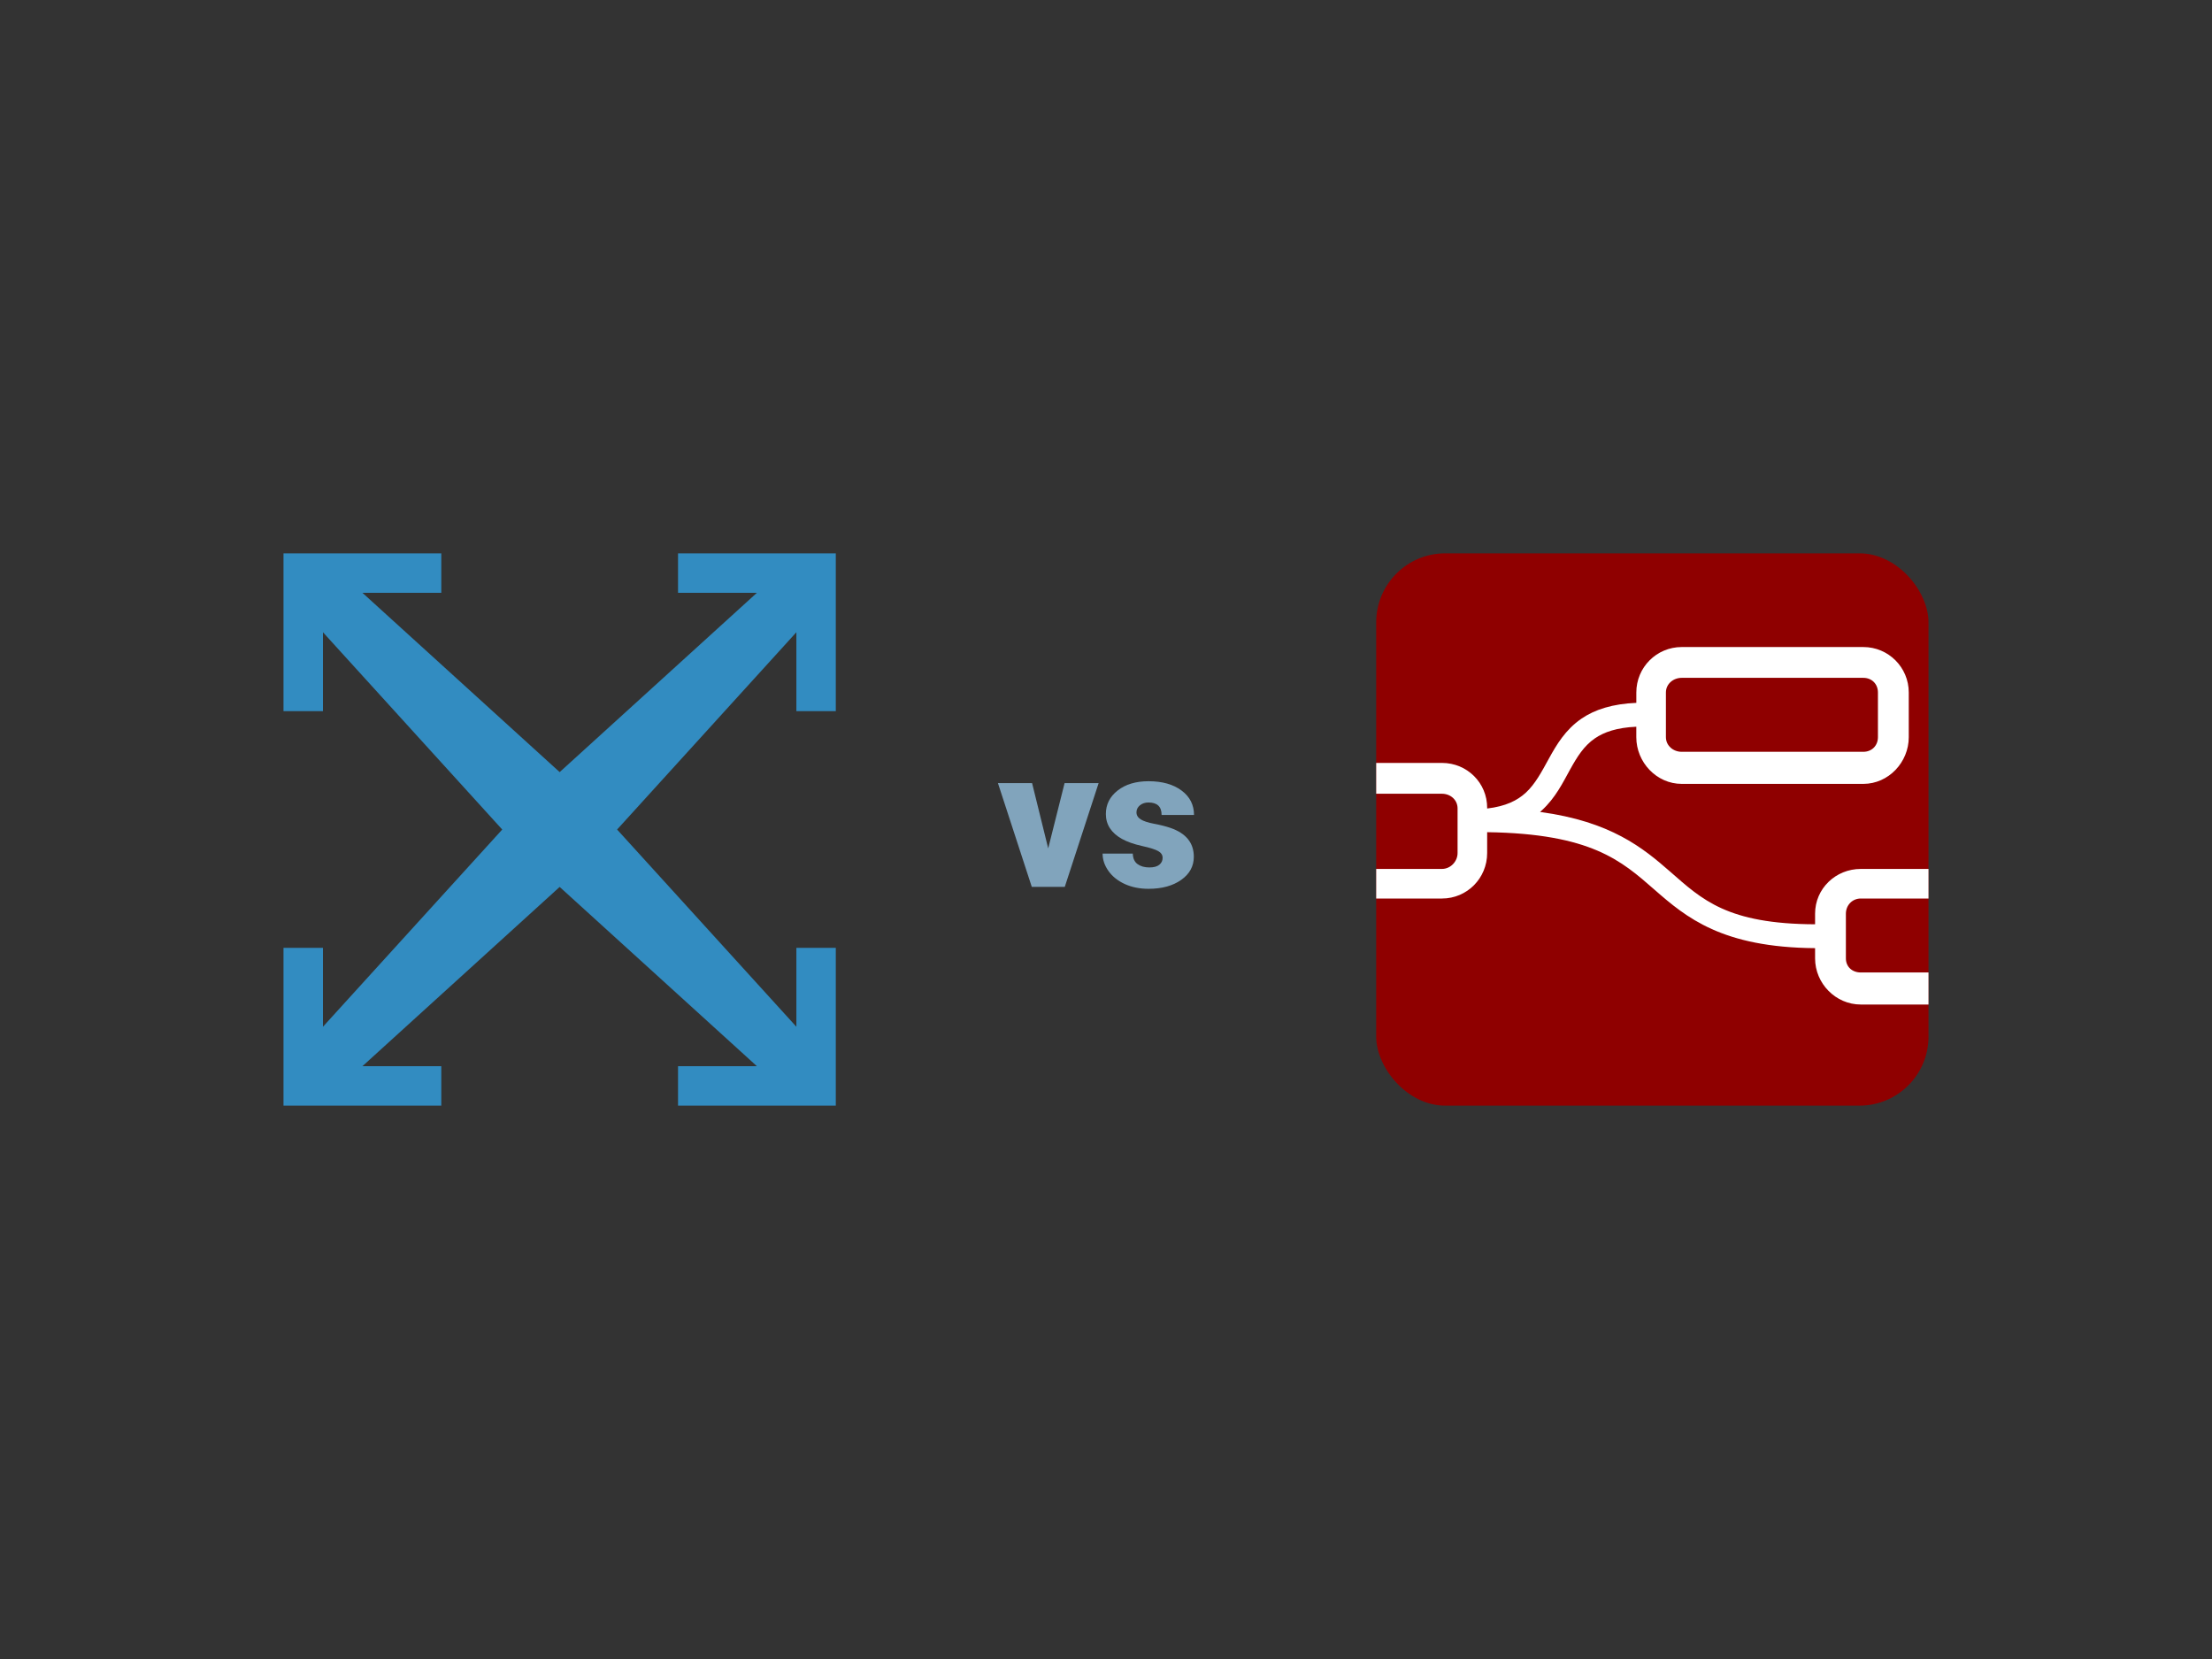 <?xml version="1.0" encoding="UTF-8"?>
<svg id="a" data-name="Layer 1" xmlns="http://www.w3.org/2000/svg" viewBox="0 0 800 600">
  <rect x="0" y="0" width="800" height="600" fill="#333333" stroke="none"/>
  <defs>
    <style>
      .b {
        fill: #fff;
      }

      .c {
        fill: #8f0000;
      }

      .d {
        fill: #328cc1;
      }

      .e {
        fill: #81a4bc;
      }
    </style>
  </defs>
  <g>
    <rect class="c" x="497.72" y="200.12" width="199.75" height="199.75" rx="24.97" ry="24.97"/>
    <path class="b" d="m537.85,292.23c.05-9.09-7.26-16.31-16.34-16.31h-23.79v11.15h23.79c3.07,0,5.64,2.22,5.64,5.29v16.16c0,3.07-2.57,5.74-5.64,5.74h-23.79v10.7h23.79c9.09,0,16.34-7.36,16.34-16.44v-7.55c37.59.54,48.53,10.31,60.49,20.77,11.52,10.08,24.44,20.91,58.11,21.17v3.7c0,9.09,7.45,16.69,16.53,16.69h24.49v-11.59h-24.49c-3.07,0-5.39-2.03-5.39-5.1v-16.16c0-3.07,2.32-5.49,5.39-5.49h24.49v-10.7h-24.49c-9.09,0-16.53,7.11-16.53,16.19v3.83c-31.82-.11-40.86-8.93-52.43-19.05-9.87-8.63-21.48-18.13-47.04-21.58.22-.19.43-.38.64-.57,4.92-4.51,7.58-9.97,10.17-14.67,2.6-4.71,5.04-8.64,9.04-11.38,3.25-2.23,7.86-3.89,14.96-4.2v3.78c0,9.09,7.33,16.89,16.42,16.89h65.69c9.09,0,16.43-7.8,16.43-16.89v-16.16c0-9.09-7.35-16.44-16.43-16.44h-65.69c-9.09,0-16.42,7.36-16.41,16.44v3.75c-8.56.34-15.05,2.42-19.84,5.71-5.81,3.99-9.02,9.44-11.72,14.34-2.7,4.9-4.99,9.3-8.45,12.47-3.01,2.76-7.18,4.89-13.94,5.69v-.18Zm70.36-47.08h65.69c3.07,0,5.28,2.23,5.28,5.29v16.16c0,3.07-2.22,5.3-5.28,5.3h-65.69c-3.07,0-5.71-2.23-5.71-5.3v-16.16c0-3.07,2.65-5.29,5.71-5.29Z"/>
  </g>
  <polygon class="d" points="159.6 214.39 159.6 200.12 102.53 200.12 102.53 257.2 116.8 257.2 116.8 228.66 181.64 300.01 116.8 371.34 116.8 342.81 102.53 342.81 102.53 399.88 159.6 399.88 159.6 385.61 131.07 385.61 202.41 320.77 273.75 385.61 245.22 385.61 245.22 399.88 302.28 399.88 302.28 342.81 288.02 342.81 288.02 371.34 223.18 300.01 288.02 228.66 288.02 257.2 302.28 257.2 302.28 200.12 245.22 200.12 245.22 214.39 273.75 214.39 202.41 279.24 131.07 214.39 159.6 214.39"/>
  <g>
    <path class="e" d="m379.09,306.85l5.93-23.62h12.31l-12.24,37.52h-11.93l-12.24-37.52h12.35l5.83,23.62Z"/>
    <path class="e" d="m420.47,310.21c0-.99-.52-1.79-1.56-2.39-1.04-.6-3.02-1.23-5.93-1.87-2.91-.65-5.32-1.5-7.21-2.55-1.9-1.05-3.34-2.33-4.33-3.83-.99-1.5-1.49-3.23-1.49-5.17,0-3.44,1.42-6.28,4.27-8.51,2.84-2.23,6.57-3.35,11.17-3.35,4.95,0,8.92,1.12,11.93,3.36,3.01,2.24,4.51,5.19,4.51,8.84h-11.72c0-3.01-1.58-4.51-4.75-4.51-1.23,0-2.25.34-3.09,1.02-.83.68-1.25,1.53-1.25,2.55s.51,1.88,1.53,2.53c1.02.65,2.64,1.18,4.87,1.6,2.23.42,4.19.91,5.88,1.49,5.64,1.94,8.46,5.42,8.46,10.44,0,3.42-1.52,6.21-4.56,8.36-3.04,2.15-6.98,3.23-11.81,3.23-3.21,0-6.08-.58-8.6-1.73-2.52-1.16-4.49-2.73-5.9-4.72-1.41-1.99-2.12-4.08-2.12-6.28h10.92c.05,1.73.62,3,1.73,3.8s2.53,1.2,4.27,1.2c1.6,0,2.79-.32,3.59-.97.8-.65,1.2-1.49,1.2-2.53Z"/>
  </g>
</svg>